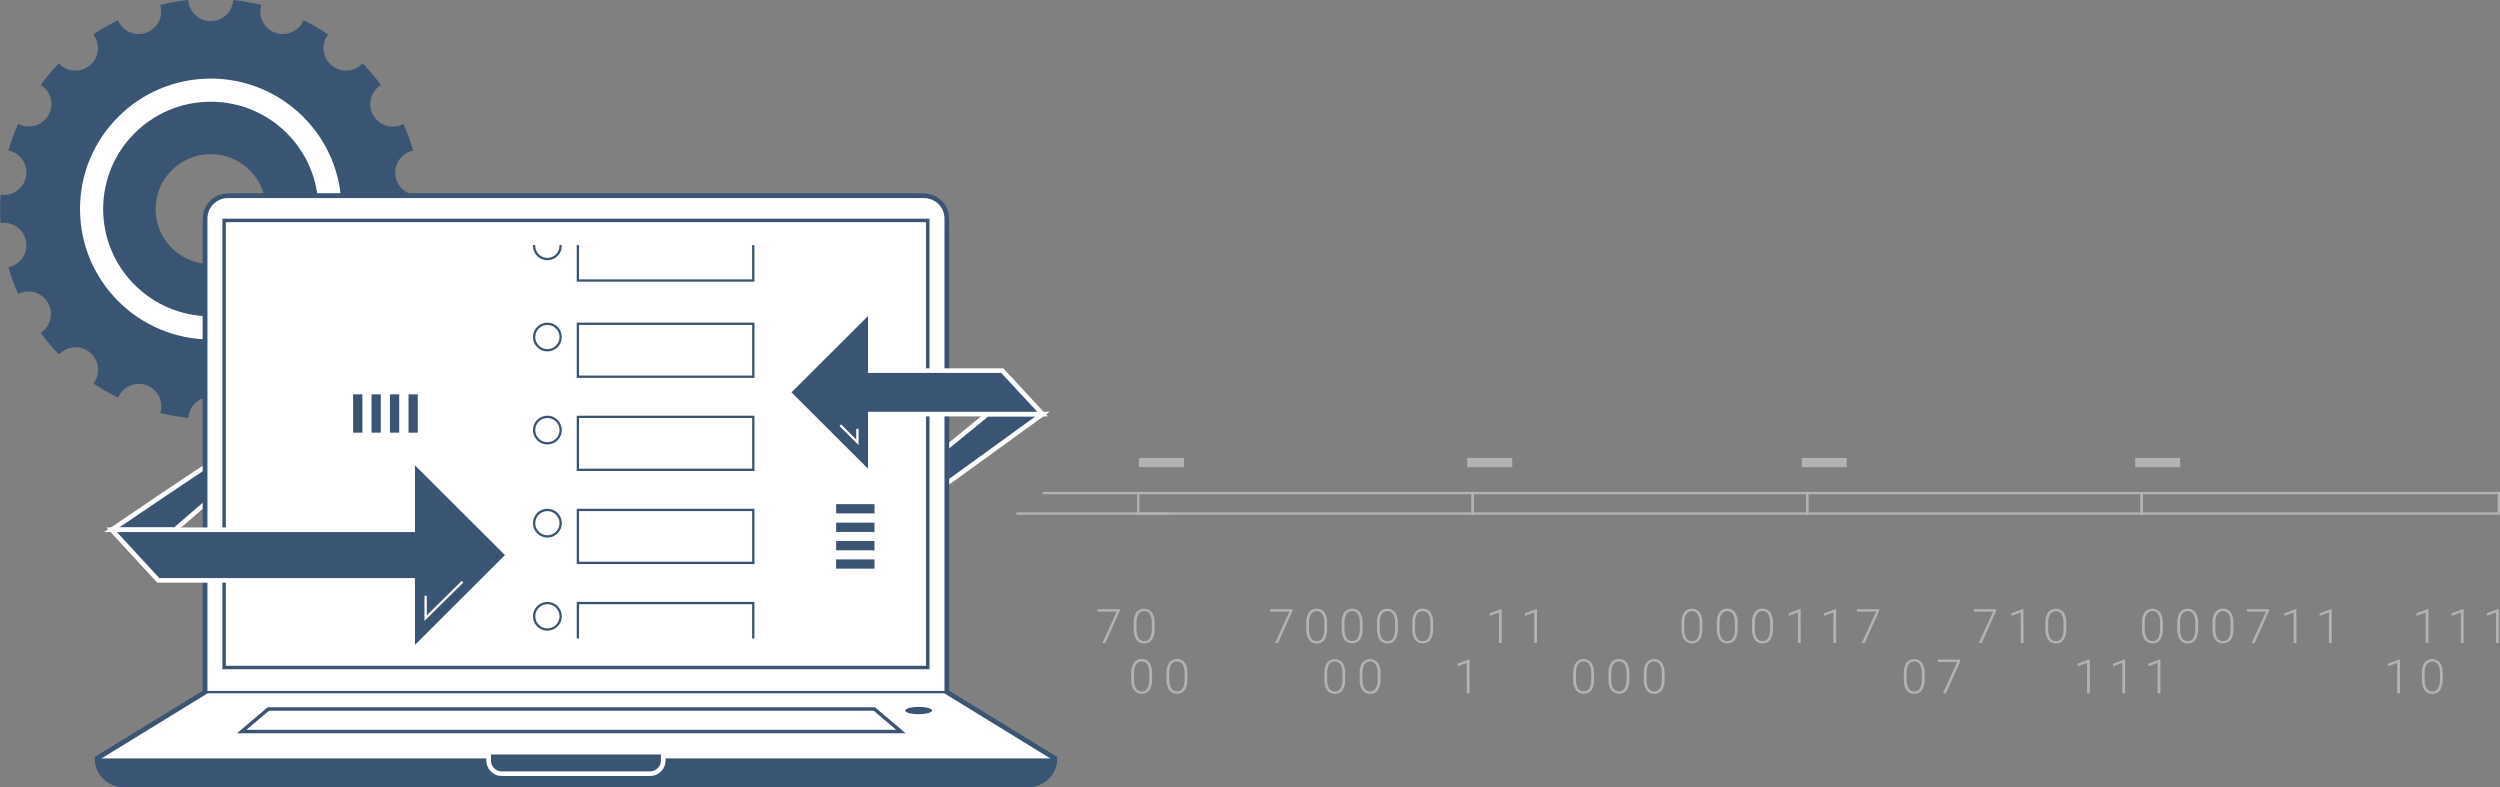 <svg width="540" height="170" viewBox="0 0 540 170" fill="none" xmlns="http://www.w3.org/2000/svg">
<rect x="0" y="0" width="540" height="170" fill="#808080" stroke="none"/>
<g clip-path="url(#clip0_1:393)">
<path d="M241.868 131.922L238.739 138.901H238.11L241.218 132.101H237.05V131.593H241.868V131.922Z" fill="#B3B3B3"/>
<path d="M249.394 135.83C249.449 136.654 249.25 137.475 248.825 138.184C248.634 138.446 248.381 138.657 248.087 138.796C247.794 138.936 247.47 138.999 247.146 138.981C246.825 138.999 246.505 138.936 246.215 138.798C245.925 138.661 245.675 138.453 245.486 138.194C245.052 137.514 244.842 136.715 244.887 135.91V134.594C244.829 133.775 245.032 132.959 245.466 132.261C245.67 132.018 245.924 131.823 246.212 131.688C246.5 131.554 246.813 131.485 247.131 131.485C247.448 131.485 247.762 131.554 248.049 131.688C248.337 131.823 248.591 132.018 248.795 132.261C249.227 132.931 249.436 133.719 249.394 134.514V135.83ZM248.785 134.524C248.83 133.867 248.688 133.21 248.375 132.63C248.247 132.42 248.064 132.249 247.845 132.135C247.627 132.02 247.382 131.968 247.136 131.982C246.893 131.969 246.652 132.021 246.436 132.131C246.22 132.242 246.038 132.407 245.906 132.61C245.599 133.178 245.454 133.82 245.486 134.465V135.9C245.446 136.566 245.595 137.23 245.916 137.815C246.043 138.024 246.224 138.196 246.441 138.312C246.657 138.427 246.9 138.483 247.146 138.473C247.389 138.487 247.631 138.433 247.846 138.319C248.061 138.205 248.241 138.034 248.365 137.825C248.681 137.245 248.826 136.588 248.785 135.93V134.524Z" fill="#B3B3B3"/>
<path d="M279.171 131.922L276.042 138.901H275.413L278.521 132.101H274.353V131.593H279.171V131.922Z" fill="#B3B3B3"/>
<path d="M286.657 135.83C286.712 136.654 286.513 137.475 286.088 138.183C285.897 138.446 285.643 138.657 285.35 138.796C285.057 138.936 284.733 138.999 284.408 138.981C284.088 138.999 283.768 138.936 283.478 138.798C283.188 138.661 282.938 138.453 282.749 138.193C282.314 137.514 282.105 136.715 282.149 135.91V134.594C282.092 133.775 282.295 132.959 282.729 132.261C282.919 132.001 283.171 131.793 283.463 131.655C283.755 131.517 284.076 131.455 284.398 131.473C284.718 131.459 285.036 131.521 285.327 131.654C285.617 131.788 285.871 131.989 286.067 132.241C286.496 132.912 286.702 133.7 286.657 134.494V135.83ZM286.048 134.524C286.092 133.867 285.95 133.21 285.638 132.63C285.5 132.432 285.316 132.271 285.102 132.16C284.888 132.048 284.65 131.99 284.408 131.99C284.167 131.99 283.929 132.048 283.715 132.16C283.501 132.271 283.317 132.432 283.179 132.63C282.864 133.195 282.715 133.838 282.749 134.484V135.92C282.709 136.586 282.858 137.25 283.179 137.835C283.306 138.044 283.487 138.216 283.703 138.331C283.92 138.447 284.163 138.503 284.408 138.493C284.652 138.506 284.894 138.453 285.109 138.339C285.324 138.225 285.504 138.054 285.628 137.845C285.943 137.265 286.089 136.608 286.048 135.95V134.524Z" fill="#B3B3B3"/>
<path d="M294.314 135.83C294.368 136.654 294.17 137.475 293.744 138.184C293.543 138.431 293.288 138.631 292.999 138.769C292.711 138.906 292.395 138.977 292.075 138.977C291.755 138.977 291.439 138.906 291.15 138.769C290.861 138.631 290.607 138.431 290.406 138.184C289.971 137.504 289.761 136.705 289.806 135.9V134.584C289.754 133.765 289.956 132.951 290.386 132.251C290.59 132.008 290.846 131.812 291.134 131.678C291.422 131.544 291.737 131.474 292.055 131.474C292.373 131.474 292.687 131.544 292.976 131.678C293.264 131.812 293.519 132.008 293.724 132.251C294.152 132.922 294.358 133.71 294.314 134.504V135.83ZM293.714 134.524C293.754 133.867 293.612 133.212 293.304 132.63C293.174 132.422 292.99 132.253 292.772 132.139C292.555 132.025 292.31 131.971 292.065 131.982C291.822 131.967 291.58 132.018 291.364 132.128C291.148 132.239 290.965 132.405 290.835 132.61C290.52 133.175 290.371 133.818 290.406 134.464V135.9C290.37 136.566 290.519 137.228 290.835 137.815C290.964 138.025 291.147 138.197 291.365 138.313C291.583 138.429 291.828 138.484 292.075 138.473C292.318 138.484 292.559 138.43 292.774 138.316C292.989 138.202 293.168 138.032 293.294 137.825C293.601 137.242 293.746 136.588 293.714 135.93V134.524Z" fill="#B3B3B3"/>
<path d="M301.93 135.83C301.985 136.654 301.786 137.475 301.361 138.184C301.173 138.447 300.921 138.658 300.629 138.798C300.337 138.937 300.014 139 299.691 138.981C299.369 138.999 299.048 138.936 298.757 138.798C298.465 138.661 298.213 138.453 298.022 138.194C297.596 137.511 297.39 136.714 297.432 135.91V134.594C297.377 133.776 297.576 132.962 298.002 132.261C298.207 132.018 298.462 131.822 298.75 131.688C299.039 131.554 299.353 131.484 299.671 131.484C299.99 131.484 300.304 131.554 300.592 131.688C300.881 131.822 301.136 132.018 301.341 132.261C301.769 132.932 301.975 133.72 301.93 134.514V135.83ZM301.331 134.524C301.371 133.867 301.229 133.212 300.921 132.63C300.781 132.432 300.597 132.271 300.382 132.16C300.167 132.049 299.928 131.991 299.686 131.991C299.444 131.991 299.206 132.049 298.991 132.16C298.776 132.271 298.591 132.432 298.452 132.63C298.136 133.195 297.99 133.839 298.032 134.484V135.92C297.994 136.585 298.139 137.247 298.452 137.835C298.581 138.044 298.764 138.216 298.982 138.331C299.2 138.447 299.445 138.503 299.691 138.493C299.934 138.505 300.176 138.452 300.391 138.338C300.606 138.223 300.786 138.053 300.911 137.845C301.226 137.265 301.372 136.608 301.331 135.95V134.524Z" fill="#B3B3B3"/>
<path d="M309.557 135.83C309.611 136.654 309.412 137.475 308.987 138.184C308.785 138.432 308.529 138.632 308.24 138.769C307.95 138.906 307.633 138.977 307.313 138.977C306.992 138.977 306.675 138.906 306.386 138.769C306.096 138.632 305.841 138.432 305.639 138.184C305.212 137.501 305.006 136.704 305.049 135.9V134.584C304.994 133.767 305.193 132.952 305.619 132.251C305.81 131.99 306.064 131.781 306.358 131.644C306.651 131.506 306.974 131.444 307.298 131.463C307.617 131.443 307.935 131.503 308.225 131.637C308.515 131.771 308.766 131.975 308.957 132.231C309.384 132.903 309.594 133.69 309.557 134.484V135.83ZM308.947 134.524C308.987 133.867 308.845 133.212 308.537 132.63C308.398 132.432 308.213 132.271 307.998 132.16C307.783 132.049 307.545 131.991 307.303 131.991C307.061 131.991 306.822 132.049 306.607 132.16C306.392 132.271 306.208 132.432 306.068 132.63C305.761 133.198 305.616 133.84 305.649 134.484V135.92C305.61 136.585 305.756 137.247 306.068 137.835C306.198 138.044 306.381 138.216 306.599 138.331C306.816 138.447 307.061 138.503 307.308 138.493C307.551 138.505 307.793 138.452 308.008 138.338C308.223 138.223 308.402 138.053 308.527 137.845C308.843 137.265 308.988 136.608 308.947 135.95V134.524Z" fill="#B3B3B3"/>
<path d="M324.38 138.882H323.78V132.291L321.781 133.029V132.47L324.28 131.543H324.38V138.882Z" fill="#B3B3B3"/>
<path d="M331.996 138.882H331.397V132.291L329.398 133.029V132.47L331.886 131.543H331.986L331.996 138.882Z" fill="#B3B3B3"/>
<path d="M367.71 135.83C367.767 136.653 367.572 137.474 367.15 138.184C366.948 138.432 366.692 138.632 366.403 138.769C366.113 138.906 365.796 138.977 365.476 138.977C365.155 138.977 364.839 138.906 364.549 138.769C364.259 138.632 364.004 138.432 363.802 138.184C363.375 137.501 363.169 136.704 363.212 135.9V134.584C363.157 133.766 363.356 132.952 363.782 132.251C363.986 132.008 364.242 131.812 364.53 131.678C364.818 131.544 365.133 131.474 365.451 131.474C365.769 131.474 366.083 131.544 366.372 131.678C366.66 131.812 366.916 132.008 367.12 132.251C367.548 132.922 367.755 133.71 367.71 134.504V135.83ZM367.11 134.524C367.15 133.867 367.008 133.212 366.7 132.63C366.561 132.432 366.376 132.271 366.161 132.16C365.946 132.049 365.708 131.991 365.466 131.991C365.224 131.991 364.985 132.049 364.77 132.16C364.556 132.271 364.371 132.432 364.231 132.63C363.92 133.197 363.775 133.839 363.812 134.484V135.92C363.773 136.585 363.919 137.247 364.231 137.835C364.361 138.044 364.544 138.216 364.762 138.331C364.98 138.447 365.224 138.503 365.471 138.493C365.714 138.505 365.956 138.452 366.171 138.338C366.386 138.223 366.565 138.053 366.69 137.845C367.006 137.265 367.151 136.608 367.11 135.95V134.524Z" fill="#B3B3B3"/>
<path d="M375.336 135.83C375.391 136.654 375.192 137.475 374.767 138.184C374.564 138.432 374.309 138.632 374.019 138.769C373.73 138.906 373.413 138.977 373.092 138.977C372.772 138.977 372.455 138.906 372.165 138.769C371.876 138.632 371.621 138.432 371.418 138.184C370.992 137.501 370.786 136.704 370.828 135.9V134.584C370.774 133.767 370.972 132.952 371.398 132.251C371.593 131.994 371.848 131.788 372.141 131.651C372.433 131.514 372.754 131.449 373.077 131.463C373.396 131.443 373.715 131.503 374.005 131.637C374.294 131.771 374.546 131.975 374.737 132.231C375.168 132.901 375.378 133.689 375.336 134.484V135.83ZM374.727 134.524C374.771 133.867 374.629 133.21 374.317 132.63C374.177 132.432 373.993 132.271 373.778 132.16C373.563 132.049 373.324 131.991 373.082 131.991C372.84 131.991 372.602 132.049 372.387 132.16C372.172 132.271 371.987 132.432 371.848 132.63C371.541 133.198 371.396 133.84 371.428 134.484V135.92C371.39 136.585 371.535 137.247 371.848 137.835C371.977 138.044 372.16 138.216 372.378 138.331C372.596 138.447 372.841 138.503 373.087 138.493C373.33 138.505 373.572 138.452 373.787 138.338C374.002 138.223 374.182 138.053 374.307 137.845C374.622 137.265 374.768 136.608 374.727 135.95V134.524Z" fill="#B3B3B3"/>
<path d="M382.953 135.83C383.007 136.654 382.808 137.475 382.383 138.183C382.193 138.446 381.939 138.657 381.645 138.796C381.352 138.936 381.028 138.999 380.704 138.981C380.383 138.999 380.063 138.936 379.773 138.798C379.484 138.661 379.233 138.453 379.044 138.193C378.61 137.514 378.4 136.715 378.445 135.91V134.594C378.388 133.775 378.59 132.959 379.024 132.261C379.215 132.001 379.467 131.793 379.759 131.655C380.05 131.517 380.372 131.455 380.694 131.473C381.013 131.459 381.332 131.521 381.622 131.654C381.913 131.788 382.167 131.989 382.363 132.241C382.791 132.912 382.998 133.7 382.953 134.494V135.83ZM382.343 134.524C382.388 133.867 382.246 133.21 381.933 132.63C381.805 132.42 381.622 132.249 381.403 132.135C381.185 132.02 380.94 131.968 380.694 131.982C380.452 131.969 380.21 132.021 379.995 132.131C379.779 132.241 379.596 132.407 379.464 132.61C379.157 133.178 379.012 133.82 379.044 134.464V135.9C379.004 136.566 379.153 137.23 379.474 137.815C379.601 138.024 379.782 138.196 379.999 138.312C380.215 138.427 380.459 138.483 380.704 138.473C380.947 138.487 381.189 138.433 381.405 138.319C381.62 138.205 381.799 138.034 381.923 137.825C382.239 137.245 382.384 136.588 382.343 135.93V134.524Z" fill="#B3B3B3"/>
<path d="M388.95 138.882H388.35V132.291L386.351 133.029V132.47L388.84 131.543H388.94L388.95 138.882Z" fill="#B3B3B3"/>
<path d="M396.606 138.882H395.997V132.291L393.998 133.029V132.47L396.496 131.543H396.596L396.606 138.882Z" fill="#B3B3B3"/>
<path d="M405.902 131.922L402.774 138.901H402.144L405.252 132.101H401.084V131.593H405.902V131.922Z" fill="#B3B3B3"/>
<path d="M431.17 131.922L428.042 138.901H427.412L430.531 132.101H426.363V131.593H431.17V131.922Z" fill="#B3B3B3"/>
<path d="M437.078 138.882H436.478V132.291L434.479 133.029V132.47L436.968 131.543H437.068L437.078 138.882Z" fill="#B3B3B3"/>
<path d="M446.313 135.83C446.368 136.654 446.169 137.475 445.744 138.184C445.556 138.447 445.304 138.658 445.012 138.798C444.72 138.937 444.398 139 444.074 138.981C443.752 138.999 443.431 138.936 443.14 138.798C442.848 138.661 442.596 138.453 442.405 138.194C441.974 137.513 441.768 136.714 441.815 135.91V134.594C441.761 133.776 441.96 132.962 442.385 132.261C442.59 132.018 442.845 131.822 443.134 131.688C443.422 131.554 443.736 131.484 444.054 131.484C444.373 131.484 444.687 131.554 444.975 131.688C445.264 131.822 445.519 132.018 445.724 132.261C446.152 132.932 446.358 133.72 446.313 134.514V135.83ZM445.714 134.524C445.754 133.867 445.612 133.212 445.304 132.63C445.165 132.432 444.98 132.271 444.765 132.16C444.55 132.049 444.312 131.991 444.069 131.991C443.827 131.991 443.589 132.049 443.374 132.16C443.159 132.271 442.974 132.432 442.835 132.63C442.519 133.195 442.373 133.839 442.415 134.484V135.92C442.377 136.585 442.522 137.247 442.835 137.835C442.964 138.044 443.147 138.216 443.365 138.331C443.583 138.447 443.828 138.503 444.074 138.493C444.318 138.505 444.56 138.452 444.774 138.338C444.989 138.223 445.169 138.053 445.294 137.845C445.609 137.265 445.755 136.608 445.714 135.95V134.524Z" fill="#B3B3B3"/>
<path d="M467.174 135.83C467.228 136.654 467.03 137.475 466.604 138.184C466.403 138.431 466.148 138.631 465.859 138.769C465.571 138.906 465.255 138.977 464.935 138.977C464.615 138.977 464.299 138.906 464.01 138.769C463.721 138.631 463.467 138.431 463.266 138.184C462.83 137.505 462.623 136.705 462.676 135.9V134.584C462.621 133.766 462.82 132.952 463.246 132.251C463.45 132.008 463.706 131.812 463.994 131.678C464.282 131.544 464.597 131.474 464.915 131.474C465.233 131.474 465.547 131.544 465.836 131.678C466.124 131.812 466.38 132.008 466.584 132.251C467.012 132.922 467.219 133.71 467.174 134.504V135.83ZM466.574 134.524C466.614 133.867 466.472 133.212 466.164 132.63C466.034 132.422 465.85 132.253 465.632 132.139C465.415 132.025 465.17 131.971 464.925 131.982C464.682 131.967 464.44 132.018 464.224 132.128C464.008 132.239 463.825 132.405 463.695 132.61C463.38 133.175 463.231 133.818 463.266 134.464V135.9C463.23 136.566 463.379 137.228 463.695 137.815C463.824 138.025 464.007 138.197 464.225 138.313C464.443 138.429 464.688 138.484 464.935 138.473C465.178 138.484 465.419 138.43 465.634 138.316C465.849 138.202 466.028 138.032 466.154 137.825C466.461 137.242 466.606 136.588 466.574 135.93V134.524Z" fill="#B3B3B3"/>
<path d="M474.79 135.83C474.845 136.654 474.646 137.475 474.221 138.184C474.033 138.447 473.781 138.658 473.489 138.798C473.197 138.937 472.874 139 472.551 138.981C472.229 138.999 471.908 138.936 471.617 138.798C471.325 138.661 471.073 138.453 470.882 138.194C470.451 137.513 470.245 136.714 470.292 135.91V134.594C470.237 133.776 470.436 132.962 470.862 132.261C471.067 132.018 471.322 131.822 471.61 131.688C471.899 131.554 472.213 131.484 472.531 131.484C472.849 131.484 473.164 131.554 473.452 131.688C473.741 131.822 473.996 132.018 474.2 132.261C474.629 132.932 474.835 133.72 474.79 134.514V135.83ZM474.19 134.524C474.231 133.867 474.089 133.212 473.781 132.63C473.641 132.432 473.457 132.271 473.242 132.16C473.027 132.049 472.788 131.991 472.546 131.991C472.304 131.991 472.066 132.049 471.851 132.16C471.636 132.271 471.451 132.432 471.312 132.63C470.996 133.195 470.85 133.839 470.892 134.484V135.92C470.854 136.585 470.999 137.247 471.312 137.835C471.441 138.044 471.624 138.216 471.842 138.331C472.06 138.447 472.305 138.503 472.551 138.493C472.794 138.504 473.036 138.45 473.25 138.336C473.465 138.222 473.645 138.052 473.771 137.845C474.086 137.265 474.232 136.608 474.19 135.95V134.524Z" fill="#B3B3B3"/>
<path d="M482.417 135.83C482.471 136.654 482.272 137.475 481.847 138.184C481.645 138.432 481.389 138.632 481.1 138.769C480.81 138.906 480.493 138.977 480.173 138.977C479.852 138.977 479.535 138.906 479.246 138.769C478.956 138.632 478.701 138.432 478.498 138.184C478.072 137.501 477.866 136.704 477.909 135.9V134.584C477.854 133.767 478.053 132.952 478.478 132.251C478.674 131.994 478.928 131.788 479.221 131.651C479.513 131.514 479.835 131.449 480.158 131.463C480.477 131.443 480.795 131.503 481.085 131.637C481.375 131.771 481.626 131.975 481.817 132.231C482.244 132.903 482.454 133.69 482.417 134.484V135.83ZM481.807 134.524C481.847 133.867 481.705 133.212 481.397 132.63C481.258 132.432 481.073 132.271 480.858 132.16C480.643 132.049 480.405 131.991 480.163 131.991C479.921 131.991 479.682 132.049 479.467 132.16C479.252 132.271 479.068 132.432 478.928 132.63C478.621 133.198 478.476 133.84 478.509 134.484V135.92C478.47 136.585 478.616 137.247 478.928 137.835C479.058 138.044 479.241 138.216 479.459 138.331C479.676 138.447 479.921 138.503 480.168 138.493C480.411 138.505 480.653 138.452 480.868 138.338C481.083 138.223 481.262 138.053 481.387 137.845C481.703 137.265 481.848 136.608 481.807 135.95V134.524Z" fill="#B3B3B3"/>
<path d="M490.123 131.922L486.995 138.901H486.365L489.473 132.101H485.315V131.593H490.123V131.922Z" fill="#B3B3B3"/>
<path d="M496.03 138.882H495.431V132.291L493.432 133.029V132.47L495.92 131.543H496.02L496.03 138.882Z" fill="#B3B3B3"/>
<path d="M503.657 138.882H503.047V132.291L501.048 133.029V132.47L503.547 131.543H503.647L503.657 138.882Z" fill="#B3B3B3"/>
<path d="M524.547 138.882H523.947V132.291L521.948 133.029V132.47L524.437 131.543H524.537L524.547 138.882Z" fill="#B3B3B3"/>
<path d="M532.134 138.882H531.544V132.291L529.545 133.029V132.47L532.044 131.543H532.144L532.134 138.882Z" fill="#B3B3B3"/>
<path d="M539.75 138.882H539.14V132.291L537.141 133.029V132.47L539.64 131.543H539.74L539.75 138.882Z" fill="#B3B3B3"/>
<path d="M248.855 146.718C248.908 147.539 248.709 148.356 248.285 149.061C248.084 149.309 247.829 149.509 247.54 149.647C247.252 149.784 246.936 149.855 246.616 149.855C246.296 149.855 245.98 149.784 245.691 149.647C245.402 149.509 245.148 149.309 244.947 149.061C244.511 148.382 244.301 147.583 244.347 146.778V145.472C244.29 144.653 244.492 143.837 244.927 143.139C245.115 142.877 245.367 142.667 245.659 142.527C245.951 142.388 246.273 142.324 246.596 142.341C246.915 142.327 247.234 142.389 247.524 142.522C247.815 142.656 248.069 142.857 248.265 143.109C248.693 143.78 248.9 144.568 248.855 145.362V146.718ZM248.245 145.402C248.29 144.745 248.148 144.088 247.835 143.508C247.697 143.31 247.513 143.149 247.299 143.038C247.085 142.926 246.847 142.868 246.606 142.868C246.364 142.868 246.127 142.926 245.913 143.038C245.698 143.149 245.515 143.31 245.376 143.508C245.061 144.073 244.912 144.716 244.947 145.362V146.798C244.903 147.464 245.053 148.129 245.376 148.713C245.503 148.922 245.684 149.094 245.901 149.209C246.117 149.325 246.361 149.381 246.606 149.371C246.849 149.384 247.092 149.331 247.307 149.217C247.522 149.103 247.701 148.932 247.825 148.723C248.142 148.143 248.287 147.486 248.245 146.828V145.402Z" fill="#B3B3B3"/>
<path d="M256.471 146.718C256.524 147.539 256.326 148.356 255.901 149.061C255.7 149.309 255.446 149.509 255.157 149.647C254.868 149.784 254.552 149.855 254.232 149.855C253.912 149.855 253.596 149.784 253.308 149.647C253.019 149.509 252.765 149.309 252.563 149.061C252.127 148.382 251.917 147.583 251.963 146.778V145.472C251.911 144.653 252.114 143.839 252.543 143.139C252.734 142.876 252.987 142.666 253.281 142.526C253.574 142.387 253.898 142.323 254.222 142.341C254.54 142.328 254.856 142.391 255.145 142.525C255.434 142.658 255.686 142.859 255.882 143.109C256.31 143.78 256.516 144.568 256.471 145.362V146.718ZM255.872 145.402C255.912 144.745 255.77 144.09 255.462 143.508C255.331 143.3 255.148 143.131 254.93 143.017C254.712 142.903 254.468 142.849 254.222 142.86C253.98 142.845 253.738 142.896 253.522 143.006C253.305 143.117 253.123 143.283 252.993 143.488C252.678 144.053 252.529 144.696 252.563 145.342V146.778C252.525 147.444 252.674 148.107 252.993 148.693C253.121 148.903 253.304 149.075 253.522 149.191C253.74 149.307 253.986 149.362 254.232 149.351C254.475 149.362 254.717 149.308 254.931 149.194C255.146 149.08 255.326 148.91 255.452 148.703C255.759 148.12 255.904 147.466 255.872 146.808V145.402Z" fill="#B3B3B3"/>
<path d="M290.565 146.719C290.622 147.538 290.426 148.355 290.006 149.062C289.817 149.326 289.563 149.537 289.27 149.677C288.976 149.817 288.651 149.879 288.327 149.859C288.005 149.877 287.683 149.814 287.392 149.676C287.1 149.539 286.848 149.331 286.657 149.072C286.229 148.389 286.023 147.592 286.068 146.788V145.482C286.013 144.665 286.212 143.85 286.637 143.149C286.841 142.904 287.096 142.707 287.384 142.572C287.673 142.437 287.988 142.367 288.307 142.367C288.625 142.367 288.94 142.437 289.229 142.572C289.517 142.707 289.772 142.904 289.976 143.149C290.404 143.82 290.61 144.608 290.565 145.402V146.719ZM289.966 145.402C290.006 144.745 289.864 144.09 289.556 143.508C289.417 143.31 289.232 143.149 289.017 143.038C288.802 142.927 288.564 142.869 288.322 142.869C288.079 142.869 287.841 142.927 287.626 143.038C287.411 143.149 287.226 143.31 287.087 143.508C286.776 144.075 286.63 144.717 286.667 145.363V146.798C286.627 147.463 286.772 148.126 287.087 148.713C287.217 148.922 287.4 149.094 287.617 149.209C287.835 149.325 288.08 149.381 288.327 149.371C288.57 149.383 288.812 149.33 289.027 149.216C289.241 149.101 289.421 148.931 289.546 148.723C289.863 148.143 290.008 147.487 289.966 146.828V145.402Z" fill="#B3B3B3"/>
<path d="M298.192 146.719C298.245 147.539 298.046 148.356 297.622 149.062C297.433 149.326 297.18 149.537 296.886 149.677C296.592 149.817 296.268 149.879 295.943 149.859C295.622 149.872 295.302 149.806 295.012 149.669C294.721 149.532 294.468 149.327 294.274 149.072C293.846 148.389 293.64 147.592 293.684 146.788V145.482C293.627 144.663 293.83 143.847 294.264 143.149C294.466 142.905 294.721 142.708 295.008 142.573C295.296 142.437 295.61 142.367 295.928 142.367C296.246 142.367 296.56 142.437 296.848 142.573C297.135 142.708 297.39 142.905 297.592 143.149C298.024 143.819 298.234 144.607 298.192 145.402V146.719ZM297.582 145.402C297.627 144.745 297.485 144.088 297.172 143.508C297.044 143.298 296.861 143.127 296.643 143.013C296.424 142.898 296.179 142.846 295.933 142.86C295.691 142.848 295.45 142.899 295.234 143.009C295.018 143.12 294.835 143.285 294.704 143.488C294.397 144.056 294.252 144.698 294.284 145.343V146.778C294.241 147.444 294.39 148.109 294.714 148.693C294.841 148.902 295.022 149.074 295.238 149.19C295.454 149.305 295.698 149.361 295.943 149.351C296.186 149.365 296.429 149.311 296.644 149.197C296.859 149.083 297.038 148.912 297.162 148.703C297.479 148.123 297.625 147.467 297.582 146.808V145.402Z" fill="#B3B3B3"/>
<path d="M317.433 149.76H316.823V143.179L314.824 143.917V143.348L317.323 142.431H317.423L317.433 149.76Z" fill="#B3B3B3"/>
<path d="M344.321 146.718C344.374 147.539 344.175 148.356 343.751 149.062C343.549 149.309 343.295 149.509 343.006 149.647C342.717 149.784 342.402 149.855 342.082 149.855C341.762 149.855 341.446 149.784 341.157 149.647C340.868 149.509 340.614 149.309 340.412 149.062C339.976 148.382 339.767 147.583 339.813 146.778V145.472C339.755 144.653 339.958 143.837 340.392 143.139C340.595 142.895 340.849 142.698 341.137 142.563C341.425 142.427 341.739 142.357 342.057 142.357C342.375 142.357 342.689 142.427 342.976 142.563C343.264 142.698 343.518 142.895 343.721 143.139C344.157 143.807 344.367 144.597 344.321 145.392V146.718ZM343.711 145.402C343.756 144.745 343.614 144.088 343.301 143.508C343.173 143.298 342.99 143.127 342.771 143.013C342.553 142.898 342.308 142.846 342.062 142.86C341.819 142.848 341.578 142.899 341.362 143.009C341.147 143.12 340.964 143.285 340.832 143.488C340.525 144.056 340.38 144.698 340.412 145.343V146.778C340.369 147.444 340.518 148.109 340.842 148.693C340.969 148.902 341.15 149.074 341.367 149.19C341.583 149.305 341.826 149.361 342.072 149.351C342.315 149.365 342.557 149.311 342.772 149.197C342.987 149.083 343.167 148.912 343.291 148.703C343.608 148.123 343.753 147.467 343.711 146.808V145.402Z" fill="#B3B3B3"/>
<path d="M351.937 146.718C351.99 147.539 351.791 148.356 351.367 149.061C351.166 149.309 350.911 149.509 350.623 149.647C350.334 149.784 350.018 149.855 349.698 149.855C349.378 149.855 349.062 149.784 348.774 149.647C348.485 149.509 348.23 149.309 348.029 149.061C347.593 148.382 347.383 147.583 347.429 146.778V145.472C347.377 144.653 347.58 143.839 348.009 143.139C348.198 142.877 348.45 142.667 348.741 142.527C349.033 142.388 349.355 142.324 349.678 142.341C349.998 142.327 350.316 142.389 350.606 142.522C350.897 142.656 351.151 142.857 351.347 143.109C351.776 143.78 351.982 144.568 351.937 145.362V146.718ZM351.337 145.402C351.377 144.745 351.236 144.09 350.928 143.508C350.796 143.299 350.611 143.128 350.391 143.014C350.172 142.9 349.925 142.847 349.678 142.86C349.437 142.847 349.197 142.899 348.983 143.009C348.769 143.119 348.588 143.285 348.459 143.488C348.143 144.053 347.994 144.696 348.029 145.342V146.778C347.991 147.444 348.139 148.107 348.459 148.693C348.594 148.894 348.777 149.059 348.991 149.174C349.206 149.288 349.445 149.348 349.688 149.348C349.931 149.348 350.171 149.288 350.385 149.174C350.599 149.059 350.782 148.894 350.918 148.693C351.225 148.11 351.37 147.456 351.337 146.798V145.402Z" fill="#B3B3B3"/>
<path d="M359.554 146.719C359.607 147.539 359.408 148.356 358.984 149.062C358.797 149.326 358.545 149.537 358.253 149.677C357.961 149.817 357.638 149.879 357.315 149.859C356.993 149.877 356.671 149.814 356.38 149.676C356.089 149.539 355.836 149.331 355.645 149.072C355.213 148.391 355.007 147.592 355.056 146.788V145.482C355.001 144.665 355.2 143.85 355.625 143.149C355.829 142.904 356.084 142.707 356.373 142.572C356.661 142.437 356.976 142.367 357.295 142.367C357.613 142.367 357.928 142.437 358.217 142.572C358.505 142.707 358.76 142.904 358.964 143.149C359.392 143.82 359.598 144.608 359.554 145.402V146.719ZM358.954 145.402C358.994 144.745 358.852 144.09 358.544 143.508C358.413 143.3 358.23 143.131 358.012 143.017C357.794 142.903 357.55 142.849 357.305 142.86C357.062 142.845 356.82 142.896 356.604 143.007C356.388 143.117 356.205 143.283 356.075 143.488C355.759 144.053 355.613 144.697 355.655 145.343V146.778C355.615 147.443 355.76 148.106 356.075 148.693C356.205 148.902 356.388 149.074 356.605 149.189C356.823 149.305 357.068 149.361 357.315 149.351C357.558 149.362 357.799 149.308 358.014 149.194C358.228 149.08 358.408 148.91 358.534 148.703C358.851 148.123 358.996 147.467 358.954 146.808V145.402Z" fill="#B3B3B3"/>
<path d="M415.718 146.719C415.771 147.539 415.572 148.356 415.148 149.062C414.961 149.326 414.709 149.537 414.417 149.677C414.125 149.817 413.802 149.879 413.479 149.859C413.157 149.877 412.835 149.814 412.544 149.676C412.253 149.539 412 149.331 411.809 149.072C411.377 148.391 411.171 147.592 411.22 146.788V145.482C411.165 144.665 411.364 143.85 411.789 143.149C411.993 142.904 412.248 142.707 412.537 142.572C412.825 142.437 413.14 142.367 413.459 142.367C413.777 142.367 414.092 142.437 414.381 142.572C414.669 142.707 414.924 142.904 415.128 143.149C415.556 143.82 415.762 144.608 415.718 145.402V146.719ZM415.118 145.402C415.158 144.745 415.016 144.09 414.708 143.508C414.577 143.3 414.394 143.131 414.176 143.017C413.958 142.903 413.714 142.849 413.469 142.86C413.226 142.845 412.984 142.896 412.768 143.007C412.552 143.117 412.369 143.283 412.239 143.488C411.923 144.053 411.777 144.697 411.819 145.343V146.778C411.779 147.443 411.924 148.106 412.239 148.693C412.368 148.903 412.551 149.075 412.769 149.191C412.987 149.307 413.232 149.362 413.479 149.351C413.722 149.362 413.963 149.308 414.178 149.194C414.392 149.08 414.572 148.91 414.698 148.703C415.01 148.122 415.155 147.466 415.118 146.808V145.402Z" fill="#B3B3B3"/>
<path d="M423.434 142.8L420.305 149.779H419.676L422.784 142.979H418.596V142.471H423.414L423.434 142.8Z" fill="#B3B3B3"/>
<path d="M451.411 149.76H450.801V143.179L448.802 143.917V143.348L451.301 142.431H451.401L451.411 149.76Z" fill="#B3B3B3"/>
<path d="M459.028 149.76H458.428V143.179L456.429 143.917V143.348L458.928 142.431H459.028V149.76Z" fill="#B3B3B3"/>
<path d="M466.644 149.76H466.044V143.179L464.045 143.917V143.348L466.544 142.431H466.644V149.76Z" fill="#B3B3B3"/>
<path d="M518.4 149.76H517.79V143.179L515.791 143.917V143.348L518.29 142.431H518.39L518.4 149.76Z" fill="#B3B3B3"/>
<path d="M527.626 146.719C527.677 147.538 527.482 148.353 527.066 149.062C526.877 149.326 526.623 149.537 526.33 149.677C526.036 149.817 525.712 149.879 525.387 149.859C525.065 149.877 524.744 149.814 524.452 149.676C524.161 149.539 523.908 149.331 523.718 149.072C523.289 148.389 523.083 147.592 523.128 146.788V145.482C523.073 144.665 523.272 143.85 523.698 143.149C523.901 142.904 524.156 142.707 524.445 142.572C524.733 142.437 525.048 142.367 525.367 142.367C525.686 142.367 526 142.437 526.289 142.572C526.577 142.707 526.832 142.904 527.036 143.149C527.464 143.82 527.671 144.608 527.626 145.402V146.719ZM527.026 145.402C527.066 144.745 526.924 144.09 526.616 143.508C526.477 143.31 526.292 143.149 526.077 143.038C525.862 142.927 525.624 142.869 525.382 142.869C525.14 142.869 524.901 142.927 524.686 143.038C524.471 143.149 524.287 143.31 524.147 143.508C523.831 144.073 523.686 144.717 523.728 145.363V146.798C523.687 147.463 523.832 148.126 524.147 148.713C524.277 148.922 524.46 149.094 524.678 149.209C524.895 149.325 525.14 149.381 525.387 149.371C525.63 149.383 525.872 149.33 526.087 149.216C526.302 149.101 526.481 148.931 526.606 148.723C526.923 148.143 527.068 147.487 527.026 146.828V145.402Z" fill="#B3B3B3"/>
<path d="M318.103 106.507H245.856V110.924H318.103V106.507Z" stroke="#B3B3B3" stroke-width="0.5" stroke-miterlimit="10"/>
<path d="M390.349 106.507H318.103V110.924H390.349V106.507Z" stroke="#B3B3B3" stroke-width="0.5" stroke-miterlimit="10"/>
<path d="M462.596 106.507H390.349V110.924H462.596V106.507Z" stroke="#B3B3B3" stroke-width="0.5" stroke-miterlimit="10"/>
<path d="M539.75 106.507H462.596V110.924H539.75V106.507Z" stroke="#B3B3B3" stroke-width="0.5" stroke-miterlimit="10"/>
<path d="M316.923 99.906H326.649" stroke="#B3B3B3" stroke-width="2" stroke-miterlimit="10"/>
<path d="M246.006 99.906H255.732" stroke="#B3B3B3" stroke-width="2" stroke-miterlimit="10"/>
<path d="M389.17 99.906H398.895" stroke="#B3B3B3" stroke-width="2" stroke-miterlimit="10"/>
<path d="M461.206 99.906H470.922" stroke="#B3B3B3" stroke-width="2" stroke-miterlimit="10"/>
<path d="M90.938 42.086C89.684 42.269 88.409 41.956 87.382 41.216C86.356 40.475 85.659 39.364 85.44 38.119C85.222 36.874 85.498 35.593 86.211 34.549C86.924 33.504 88.017 32.778 89.259 32.524C88.686 30.562 87.981 28.64 87.15 26.771C86.035 27.37 84.731 27.512 83.513 27.167C82.296 26.822 81.261 26.018 80.628 24.924C79.995 23.831 79.813 22.535 80.122 21.311C80.431 20.086 81.206 19.03 82.282 18.366C81.071 16.719 79.752 15.153 78.334 13.68C77.486 14.602 76.314 15.162 75.062 15.244C73.81 15.325 72.575 14.921 71.614 14.116C70.654 13.311 70.042 12.167 69.907 10.923C69.771 9.678 70.122 8.43 70.887 7.438C69.187 6.297 67.411 5.274 65.57 4.377C65.084 5.525 64.174 6.442 63.03 6.94C61.885 7.437 60.592 7.477 59.419 7.05C58.246 6.624 57.282 5.764 56.726 4.649C56.17 3.533 56.066 2.247 56.434 1.057C54.445 0.567 52.424 0.214 50.387 0C50.307 1.234 49.76 2.392 48.856 3.238C47.952 4.083 46.758 4.554 45.519 4.554C44.279 4.554 43.086 4.083 42.182 3.238C41.278 2.392 40.73 1.234 40.651 0C38.614 0.214 36.593 0.567 34.604 1.057C34.972 2.247 34.867 3.533 34.312 4.649C33.756 5.764 32.792 6.624 31.619 7.05C30.445 7.477 29.153 7.437 28.008 6.94C26.863 6.442 25.954 5.525 25.468 4.377C23.626 5.272 21.849 6.295 20.151 7.438C20.915 8.43 21.267 9.678 21.131 10.923C20.996 12.167 20.384 13.311 19.423 14.116C18.463 14.921 17.228 15.325 15.976 15.244C14.724 15.162 13.552 14.602 12.704 13.68C11.297 15.145 9.989 16.7 8.786 18.336C9.862 19 10.637 20.056 10.946 21.281C11.255 22.505 11.073 23.802 10.44 24.895C9.807 25.988 8.772 26.792 7.554 27.137C6.337 27.482 5.033 27.34 3.918 26.741C3.086 28.61 2.382 30.532 1.809 32.494C3.05 32.748 4.144 33.474 4.857 34.519C5.57 35.564 5.846 36.844 5.628 38.089C5.409 39.334 4.712 40.445 3.686 41.186C2.659 41.926 1.384 42.239 0.13 42.056C0.07 43.053 0.03 44.05 0.03 45.117C0.03 46.184 0.03 47.111 0.13 48.178C1.384 47.996 2.659 48.308 3.686 49.049C4.712 49.79 5.409 50.9 5.628 52.145C5.846 53.39 5.57 54.671 4.857 55.716C4.144 56.761 3.05 57.487 1.809 57.74C2.382 59.703 3.086 61.625 3.918 63.493C5.029 62.927 6.315 62.807 7.511 63.16C8.708 63.512 9.723 64.309 10.348 65.386C10.972 66.463 11.158 67.738 10.868 68.948C10.577 70.158 9.832 71.211 8.786 71.888C9.995 73.541 11.314 75.11 12.734 76.585C13.582 75.662 14.754 75.102 16.006 75.021C17.258 74.94 18.493 75.344 19.453 76.149C20.414 76.954 21.026 78.098 21.161 79.342C21.297 80.586 20.945 81.834 20.181 82.826C21.881 83.966 23.658 84.989 25.498 85.887C25.984 84.74 26.893 83.823 28.038 83.325C29.183 82.827 30.476 82.788 31.649 83.214C32.822 83.641 33.786 84.501 34.342 85.616C34.897 86.731 35.002 88.017 34.634 89.208C36.624 89.693 38.644 90.046 40.681 90.264C40.761 89.031 41.308 87.873 42.212 87.027C43.116 86.181 44.309 85.71 45.549 85.71C46.788 85.71 47.982 86.181 48.886 87.027C49.79 87.873 50.337 89.031 50.417 90.264C52.454 90.046 54.474 89.693 56.464 89.208C56.096 88.017 56.2 86.731 56.756 85.616C57.312 84.501 58.276 83.641 59.449 83.214C60.622 82.788 61.915 82.827 63.06 83.325C64.204 83.823 65.114 84.74 65.6 85.887C67.439 84.987 69.215 83.964 70.917 82.826C70.152 81.834 69.801 80.586 69.937 79.342C70.072 78.098 70.684 76.954 71.644 76.149C72.605 75.344 73.84 74.94 75.092 75.021C76.344 75.102 77.516 75.662 78.364 76.585C79.784 75.11 81.103 73.541 82.312 71.888C81.266 71.211 80.521 70.158 80.23 68.948C79.939 67.738 80.126 66.463 80.75 65.386C81.375 64.309 82.39 63.512 83.586 63.16C84.783 62.807 86.069 62.927 87.18 63.493C88.011 61.625 88.716 59.703 89.289 57.74C88.047 57.487 86.954 56.761 86.241 55.716C85.528 54.671 85.252 53.39 85.47 52.145C85.689 50.9 86.385 49.79 87.412 49.049C88.439 48.308 89.714 47.996 90.968 48.178C91.028 47.181 91.068 46.184 91.068 45.117C91.068 44.05 90.998 43.093 90.938 42.086ZM45.519 57.042C43.164 57.042 40.863 56.346 38.905 55.041C36.947 53.736 35.422 51.882 34.521 49.712C33.62 47.542 33.384 45.154 33.843 42.85C34.303 40.547 35.436 38.431 37.101 36.77C38.766 35.109 40.887 33.978 43.197 33.52C45.506 33.062 47.899 33.297 50.075 34.196C52.25 35.095 54.109 36.617 55.417 38.57C56.725 40.523 57.423 42.819 57.423 45.167C57.418 48.313 56.162 51.328 53.93 53.551C51.698 55.774 48.673 57.022 45.519 57.022V57.042Z" fill="#3A5573"/>
<path d="M45.519 70.822C59.734 70.822 71.257 59.327 71.257 45.147C71.257 30.968 59.734 19.473 45.519 19.473C31.304 19.473 19.781 30.968 19.781 45.147C19.781 59.327 31.304 70.822 45.519 70.822Z" stroke="white" stroke-width="5" stroke-miterlimit="10"/>
<path d="M45.769 99.936C45.489 99.936 24.109 114.433 24.109 114.433H37.773L46.678 106.766L45.769 99.936Z" fill="#3A5573" stroke="white" stroke-miterlimit="10"/>
<path d="M213.301 89.447H225.196L204.505 104.423V96.626L213.301 89.447Z" fill="#3A5573" stroke="white" stroke-miterlimit="10"/>
<path d="M204.505 149.5V48.597C204.505 47.767 204.341 46.946 204.023 46.179C203.704 45.413 203.237 44.717 202.649 44.131C202.06 43.544 201.361 43.08 200.593 42.763C199.824 42.447 199 42.284 198.168 42.286H50.636C49.805 42.284 48.982 42.447 48.214 42.763C47.446 43.08 46.748 43.545 46.16 44.131C45.572 44.718 45.106 45.414 44.788 46.18C44.471 46.947 44.308 47.768 44.309 48.597V149.5L20.97 163.818C20.97 164.565 21.118 165.304 21.404 165.993C21.69 166.683 22.11 167.309 22.639 167.837C23.168 168.365 23.796 168.783 24.487 169.069C25.179 169.355 25.919 169.501 26.668 169.501H222.137C222.885 169.501 223.626 169.355 224.317 169.069C225.009 168.783 225.637 168.365 226.166 167.837C226.695 167.309 227.115 166.683 227.401 165.993C227.687 165.304 227.835 164.565 227.835 163.818L204.505 149.5Z" fill="white" stroke="#3A5573" stroke-miterlimit="10"/>
<path d="M204.505 149.5V47.191C204.503 45.889 203.982 44.642 203.058 43.722C202.135 42.802 200.883 42.286 199.578 42.286H49.227C47.923 42.286 46.672 42.803 45.75 43.722C44.828 44.642 44.309 45.89 44.309 47.191V149.5L20.97 163.818C20.97 164.565 21.118 165.304 21.404 165.993C21.69 166.683 22.11 167.309 22.639 167.837C23.168 168.365 23.796 168.783 24.487 169.069C25.179 169.354 25.919 169.501 26.668 169.501H222.137C222.885 169.501 223.626 169.354 224.317 169.069C225.009 168.783 225.637 168.365 226.166 167.837C226.695 167.309 227.115 166.683 227.401 165.993C227.687 165.304 227.835 164.565 227.835 163.818L204.505 149.5Z" fill="white" stroke="#3A5573" stroke-miterlimit="10"/>
<path d="M188.873 153.15H57.943L52.216 158.005H194.59L188.873 153.15Z" fill="white" stroke="#3A5573" stroke-width="0.75" stroke-miterlimit="10"/>
<path d="M200.397 47.61H48.408V144.186H200.397V47.61Z" fill="white" stroke="#3A5573" stroke-width="0.75" stroke-miterlimit="10"/>
<path d="M118.235 75.657C119.82 75.657 121.104 74.376 121.104 72.796C121.104 71.216 119.82 69.934 118.235 69.934C116.651 69.934 115.367 71.216 115.367 72.796C115.367 74.376 116.651 75.657 118.235 75.657Z" fill="white" stroke="#3A5573" stroke-width="0.5" stroke-miterlimit="10"/>
<path d="M162.715 69.934H124.822V81.371H162.715V69.934Z" fill="white" stroke="#3A5573" stroke-width="0.5" stroke-miterlimit="10"/>
<path d="M118.235 95.758C119.82 95.758 121.104 94.477 121.104 92.897C121.104 91.316 119.82 90.035 118.235 90.035C116.651 90.035 115.367 91.316 115.367 92.897C115.367 94.477 116.651 95.758 118.235 95.758Z" fill="white" stroke="#3A5573" stroke-width="0.5" stroke-miterlimit="10"/>
<path d="M162.715 90.045H124.822V101.482H162.715V90.045Z" fill="white" stroke="#3A5573" stroke-width="0.5" stroke-miterlimit="10"/>
<path d="M118.235 115.869C119.82 115.869 121.104 114.588 121.104 113.008C121.104 111.427 119.82 110.146 118.235 110.146C116.651 110.146 115.367 111.427 115.367 113.008C115.367 114.588 116.651 115.869 118.235 115.869Z" fill="white" stroke="#3A5573" stroke-width="0.5" stroke-miterlimit="10"/>
<path d="M162.715 110.146H124.822V121.582H162.715V110.146Z" fill="white" stroke="#3A5573" stroke-width="0.5" stroke-miterlimit="10"/>
<path d="M118.235 135.98C119.82 135.98 121.104 134.699 121.104 133.118C121.104 131.538 119.82 130.257 118.235 130.257C116.651 130.257 115.367 131.538 115.367 133.118C115.367 134.699 116.651 135.98 118.235 135.98Z" fill="white" stroke="#3A5573" stroke-width="0.5" stroke-miterlimit="10"/>
<path d="M124.822 137.914V130.257H162.705V137.914" fill="white"/>
<path d="M124.822 137.914V130.257H162.705V137.914" stroke="#3A5573" stroke-width="0.5" stroke-miterlimit="10"/>
<path d="M121.094 52.924C121.117 53.314 121.06 53.704 120.927 54.07C120.793 54.437 120.586 54.772 120.318 55.056C120.05 55.34 119.726 55.566 119.367 55.721C119.008 55.875 118.621 55.955 118.23 55.955C117.839 55.955 117.452 55.875 117.093 55.721C116.734 55.566 116.411 55.34 116.143 55.056C115.875 54.772 115.667 54.437 115.534 54.07C115.4 53.704 115.344 53.314 115.367 52.924" fill="white"/>
<path d="M121.094 52.924C121.117 53.314 121.06 53.704 120.927 54.07C120.793 54.437 120.586 54.772 120.318 55.056C120.05 55.34 119.726 55.566 119.367 55.721C119.008 55.875 118.621 55.955 118.23 55.955C117.839 55.955 117.452 55.875 117.093 55.721C116.734 55.566 116.411 55.34 116.143 55.056C115.875 54.772 115.667 54.437 115.534 54.07C115.4 53.704 115.344 53.314 115.367 52.924" stroke="#3A5573" stroke-width="0.5" stroke-miterlimit="10"/>
<path d="M162.705 52.934V60.592H124.822V52.934" fill="white"/>
<path d="M162.705 52.934V60.592H124.822V52.934" stroke="#3A5573" stroke-width="0.5" stroke-miterlimit="10"/>
<path d="M216.48 80.055H187.993V67.053L170.251 84.751L187.993 102.449V89.447H225.196L216.48 80.055Z" fill="#3A5573" stroke="white" stroke-miterlimit="10"/>
<path d="M34.194 125.361H89.129V140.497L109.779 119.897L89.129 99.298V114.433H24.109L34.194 125.361Z" fill="#3A5573" stroke="white" stroke-miterlimit="10"/>
<path d="M204.505 149.5H44.309" stroke="#3A5573" stroke-width="0.5" stroke-miterlimit="10"/>
<path d="M198.428 154.266C200.035 154.266 201.337 153.914 201.337 153.479C201.337 153.044 200.035 152.691 198.428 152.691C196.822 152.691 195.519 153.044 195.519 153.479C195.519 153.914 196.822 154.266 198.428 154.266Z" fill="#3A5573"/>
<path d="M180.606 121.832H188.893" stroke="#3A5573" stroke-width="2" stroke-miterlimit="10"/>
<path d="M180.606 113.895H188.893" stroke="#3A5573" stroke-width="2" stroke-miterlimit="10"/>
<path d="M180.606 117.863H188.893" stroke="#3A5573" stroke-width="2" stroke-miterlimit="10"/>
<path d="M180.606 109.897H188.893" stroke="#3A5573" stroke-width="2" stroke-miterlimit="10"/>
<path d="M77.274 85.179V93.455" stroke="#3A5573" stroke-width="2" stroke-miterlimit="10"/>
<path d="M85.231 85.179V93.455" stroke="#3A5573" stroke-width="2" stroke-miterlimit="10"/>
<path d="M81.252 85.179V93.455" stroke="#3A5573" stroke-width="2" stroke-miterlimit="10"/>
<path d="M89.239 85.179V93.455" stroke="#3A5573" stroke-width="2" stroke-miterlimit="10"/>
<path d="M26.668 169.501H222.137C222.885 169.501 223.626 169.355 224.317 169.069C225.009 168.783 225.637 168.365 226.166 167.837C226.695 167.309 227.115 166.683 227.401 165.993C227.687 165.304 227.835 164.565 227.835 163.818H20.93C20.93 164.568 21.079 165.31 21.368 166.002C21.657 166.695 22.08 167.323 22.613 167.851C23.146 168.379 23.779 168.797 24.475 169.08C25.171 169.364 25.916 169.507 26.668 169.501V169.501Z" fill="#3A5573"/>
<path d="M105.551 162.462H143.254V164.297C143.254 165.045 142.956 165.763 142.425 166.292C141.895 166.821 141.175 167.118 140.425 167.118H108.38C107.63 167.118 106.91 166.821 106.38 166.292C105.849 165.763 105.551 165.045 105.551 164.297V162.462V162.462Z" fill="#3A5573" stroke="white" stroke-miterlimit="10"/>
<path d="M91.937 128.672V133.517L99.894 125.66" fill="#3A5573"/>
<path d="M91.937 128.672V133.517L99.894 125.66" stroke="white" stroke-width="0.5" stroke-miterlimit="10"/>
<path d="M181.506 91.84L185.204 95.539V92.627" fill="#3A5573"/>
<path d="M181.506 91.84L185.204 95.539V92.627" stroke="white" stroke-width="0.5" stroke-miterlimit="10"/>
<path d="M245.856 106.507H225.196" stroke="#B3B3B3" stroke-width="0.5" stroke-miterlimit="10"/>
<path d="M252.573 110.924H219.528" stroke="#B3B3B3" stroke-width="0.5" stroke-miterlimit="10"/>
</g>
<defs>
<clipPath id="clip0_1:393">
<rect width="540" height="170" fill="white"/>
</clipPath>
</defs>
</svg>
